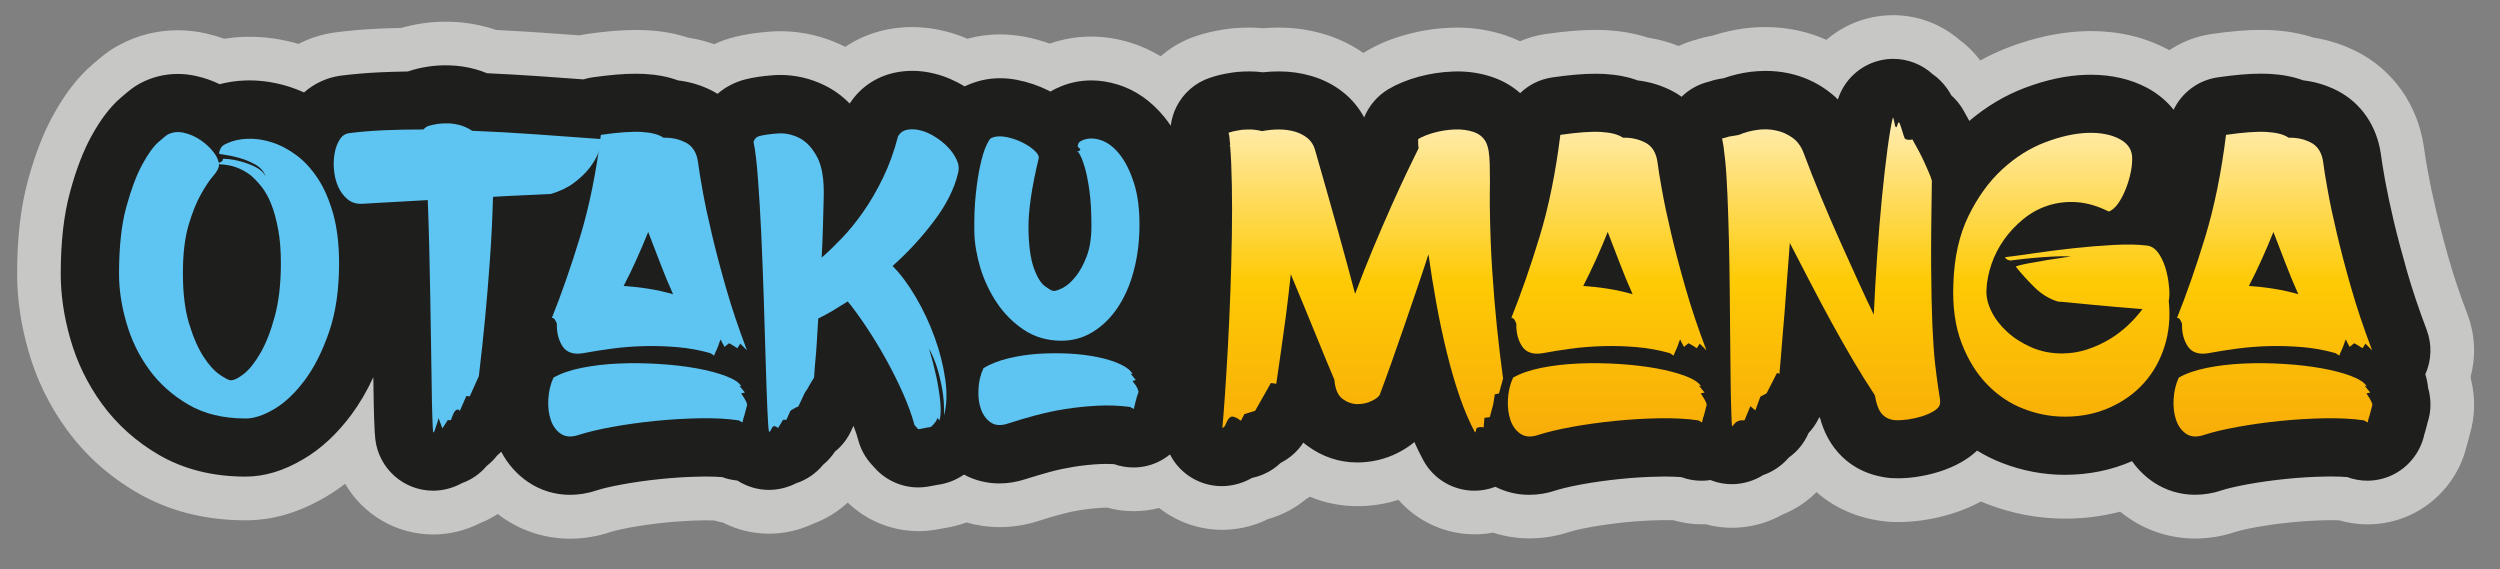 <?xml version="1.0" encoding="utf-8"?>
<!-- Generator: Adobe Illustrator 26.5.0, SVG Export Plug-In . SVG Version: 6.00 Build 0)  -->
<svg version="1.1" id="Calque_1" xmlns="http://www.w3.org/2000/svg" xmlns:xlink="http://www.w3.org/1999/xlink" x="0px" y="0px"
	 viewBox="0 0 344.46 78.45" style="enable-background:new 0 0 344.46 78.45;" xml:space="preserve">
<rect x="0" y="0" width="344.46" height="78.45" fill="#808080" stroke="none"/>
<style type="text/css">
	.st0{fill:#C7C7C6;}
	.st1{fill:#1E1E1C;}
	.st2{fill:#5EC4F1;}
	.st3{fill:url(#SVGID_1_);}
	.st4{fill:url(#SVGID_00000111170113643448123730000004050810640127533731_);}
	.st5{fill:url(#SVGID_00000039123325484426670340000009446855072899370914_);}
	.st6{fill:url(#SVGID_00000129169570069078707000000011374308308622377632_);}
	.st7{fill:url(#SVGID_00000130647159452914707710000002931649703221363586_);}
</style>
<path class="st0" d="M302.48,74.2c-3.27,0-6.43-0.96-9.11-2.78c-0.43-0.29-0.85-0.6-1.25-0.92c-2.43,0.64-4.97,0.96-7.59,0.96
	c-3.68,0-7.31-0.69-10.8-2.04c-0.26-0.1-0.53-0.21-0.79-0.32c-1.24,0.67-2.57,1.23-3.98,1.67c-1.28,0.4-2.67,0.72-4.1,0.92
	c-1.14,0.16-2.25,0.24-3.31,0.24c-0.49,0-0.96-0.02-1.42-0.05c-0.07,0-0.13-0.01-0.2-0.02c-3.73-0.37-7.02-1.76-9.64-4.05
	c-1.34,1.33-2.94,2.39-4.7,3.09c-2.12,1.19-4.5,1.82-6.93,1.82c-1.22,0-2.45-0.16-3.64-0.49c-0.18,0.01-0.36,0.01-0.53,0.01
	c-1.33,0-2.64-0.19-3.91-0.56c-0.35-0.02-0.72-0.02-1.11-0.02l-0.68,0.01c-1.58,0.03-3.26,0.13-4.93,0.3
	c-1.69,0.17-3.3,0.4-4.8,0.67c-1.76,0.32-2.57,0.57-2.78,0.63c-1.68,0.58-3.63,0.91-5.53,0.91c-1.71,0-3.42-0.27-5.04-0.79
	c-0.82,0.15-1.66,0.23-2.5,0.23c-4.09,0-7.9-1.77-10.53-4.75c-1.8,0.57-3.69,0.87-5.65,0.87c-2.27,0-4.49-0.44-6.56-1.3
	c-0.15,0.1-0.31,0.2-0.47,0.29c-1.5,1.26-3.25,2.2-5.12,2.74c-0.05,0.01-0.09,0.03-0.14,0.04c-2.46,1.22-4.77,1.49-6.34,1.49
	c-3.17,0-6.23-1.08-8.69-3.01c-1.13,0.29-2.3,0.44-3.49,0.44c-1.24,0-2.47-0.16-3.67-0.49c-0.01,0-0.03,0-0.04,0
	c-0.2,0-0.41,0.01-0.61,0.02c-0.98,0.05-1.97,0.15-2.91,0.3c-0.95,0.15-1.85,0.34-2.7,0.57c-1.11,0.3-2.16,0.61-3.14,0.93
	c-1.8,0.58-3.62,0.87-5.42,0.87c-1.55,0-3.09-0.22-4.57-0.65c-0.98,0.37-2,0.63-3.05,0.78l-0.04,0.01c-0.51,0.1-0.85,0.16-1.21,0.22
	c-0.82,0.13-1.56,0.19-2.31,0.19c-3.64,0-7.15-1.43-9.75-3.94c-1.37,1.28-2.99,2.27-4.76,2.92c-1.9,0.9-3.99,1.37-6.07,1.37
	c-2.21,0-4.38-0.52-6.35-1.52c-0.41-0.08-0.82-0.18-1.22-0.3c-0.35-0.02-0.72-0.02-1.11-0.02l-0.68,0.01
	c-1.58,0.03-3.26,0.13-4.93,0.3c-1.7,0.17-3.32,0.4-4.8,0.67c-1.71,0.32-2.53,0.55-2.8,0.64c-1.65,0.58-3.61,0.91-5.52,0.91
	c-3.27,0-6.42-0.96-9.11-2.77c-0.3-0.2-0.58-0.41-0.87-0.63c-0.76,0.49-1.58,0.92-2.42,1.25c-2.01,1.03-4.23,1.57-6.47,1.57
	c-5.13,0-9.69-2.78-12.14-6.99c-0.85,0.66-1.72,1.25-2.62,1.78c-3.72,2.2-7.35,3.26-11.08,3.26c-5.59,0-10.64-1.29-14.99-3.83
	c-3.87-2.25-7.13-5.18-9.69-8.71C6.78,55.87,5.01,52.22,3.9,48.3c-1.02-3.58-1.54-7.13-1.54-10.56c0-5,0.49-9.23,1.5-12.91
	c0.96-3.52,2.08-6.42,3.42-8.87c1.63-2.99,3.4-5.28,5.4-7.02c1.27-1.1,2.27-1.96,3.8-2.76c2.44-1.32,5.16-2.01,8.03-2.01
	c1.3,0,2.63,0.15,3.93,0.45c0.83,0.19,1.65,0.43,2.45,0.72c0.89-0.14,1.79-0.23,2.71-0.26c0.28-0.01,0.54-0.01,0.81-0.01
	c2.24,0,4.49,0.33,6.72,0.98c1.54-0.79,3.2-1.32,4.94-1.57c2-0.26,4.03-0.44,6.13-0.53c0.99-0.04,2.01-0.08,3.06-0.1
	c0.91-0.26,1.84-0.46,2.82-0.61c1.09-0.17,2.23-0.25,3.36-0.25c0.27,0,0.54,0.01,0.81,0.01c1.65,0.06,3.29,0.31,4.89,0.75
	c0.41,0.11,0.81,0.24,1.2,0.38c2.12,0.11,4.29,0.23,6.46,0.38c1.66,0.12,3.35,0.24,5.04,0.36c0.31-0.07,0.61-0.12,0.92-0.17
	c2.64-0.38,4.87-0.57,6.83-0.57c0.56,0,1.09,0.02,1.58,0.04c2.06,0.11,3.92,0.45,5.66,1.02c1.22,0.19,2.42,0.49,3.58,0.9
	c0.91-0.43,1.86-0.76,2.87-1.01c1.39-0.35,2.95-0.58,4.76-0.72c0.47-0.04,0.98-0.06,1.48-0.06c3.02,0,5.96,0.69,8.73,2.05
	c0.07,0.03,0.14,0.07,0.21,0.1c1.71-1.14,3.65-1.95,5.74-2.38c1.14-0.23,2.31-0.34,3.48-0.34c1.54,0,3.11,0.2,4.65,0.6
	c1,0.25,1.99,0.59,2.96,1.01c1.46-0.4,2.94-0.6,4.46-0.6c1.12,0,2.27,0.11,3.42,0.32c1.2,0.23,2.36,0.55,3.48,0.95
	c1.76-0.63,3.7-0.97,5.7-0.97c1.83,0,3.67,0.29,5.47,0.86c1.44,0.45,2.81,1.07,4.11,1.86c1.4-1.24,3.05-2.19,4.87-2.79
	c1.18-0.39,2.41-0.69,3.64-0.88c1.06-0.19,2.36-0.29,3.67-0.29c0.63,0,1.26,0.03,1.9,0.09c0.72-0.06,1.44-0.09,2.16-0.09
	c2.08,0,4.11,0.28,6.03,0.83c2.05,0.58,3.94,1.48,5.65,2.67c0.09-0.06,0.18-0.11,0.27-0.17c1.69-1.02,3.58-1.81,5.78-2.4
	c1.96-0.53,3.95-0.83,5.93-0.91c0.31-0.01,0.61-0.02,0.91-0.02c2.36,0,4.64,0.37,6.78,1.1c0.66,0.23,1.3,0.49,1.92,0.78
	c1.11-0.48,2.29-0.81,3.51-0.99c2.64-0.38,4.87-0.57,6.83-0.57c0.56,0,1.09,0.02,1.58,0.04c2.07,0.12,3.93,0.45,5.67,1.02
	c1.46,0.23,2.89,0.61,4.26,1.16c0.79-0.37,1.62-0.67,2.47-0.89c0.71-0.23,1.46-0.41,2.23-0.55c1.42-0.46,2.89-0.8,4.39-0.99
	c0.94-0.12,1.9-0.18,2.84-0.18c1.48,0,2.96,0.15,4.39,0.45c1.4,0.29,2.75,0.73,4.04,1.31c1.58-1.36,3.47-2.38,5.57-2.93
	c1.17-0.31,2.39-0.47,3.61-0.47c3.39,0,6.64,1.22,9.2,3.44c0.53,0.39,1.04,0.82,1.51,1.29c0.49,0.5,0.92,1,1.31,1.51
	c1.29-0.71,2.62-1.32,3.98-1.84c3.55-1.34,7.03-2.08,10.35-2.19c0.26-0.01,0.58-0.02,0.89-0.02c3.9,0,7.46,0.85,10.59,2.51
	c0.08,0.04,0.15,0.08,0.23,0.13c1.72-1.15,3.69-1.92,5.79-2.23c2.64-0.38,4.87-0.57,6.83-0.57c0.56,0,1.09,0.02,1.58,0.04
	c2.07,0.12,3.93,0.45,5.67,1.02c2.09,0.33,4.1,0.98,6,1.94c5.01,2.57,8.36,7.35,9.21,13.12c0.12,0.95,0.3,2.05,0.56,3.48
	c0.26,1.46,0.63,3.21,1.11,5.22c0.48,2.03,1.08,4.33,1.8,6.84c0.67,2.35,1.52,4.87,2.52,7.49c1.07,2.8,1.21,5.79,0.45,8.61
	c0.02,0.14,0.04,0.29,0.06,0.43c0.61,2.49,0.56,5.07-0.16,7.49c-0.1,0.43-0.21,0.84-0.33,1.25c-0.03,0.11-0.07,0.24-0.11,0.38
	c-0.99,4.17-3.86,7.7-7.74,9.51c-1.83,0.86-3.88,1.31-5.92,1.31c-1.33,0-2.64-0.19-3.91-0.56c-0.35-0.02-0.72-0.02-1.11-0.02
	l-0.68,0.01c-1.58,0.03-3.26,0.13-4.93,0.3c-1.69,0.17-3.3,0.4-4.8,0.67c-1.76,0.32-2.57,0.57-2.78,0.63
	C306.33,73.87,304.38,74.2,302.48,74.2z"/>
<path class="st1" d="M334.55,53.42c-0.06-0.63-0.19-1.25-0.38-1.85c0.86-1.9,0.95-4.1,0.18-6.15c-1.06-2.79-1.96-5.47-2.68-7.97
	c-0.74-2.6-1.38-4.99-1.88-7.12c-0.5-2.12-0.89-3.98-1.17-5.53c-0.28-1.57-0.47-2.74-0.59-3.67c-0.57-3.83-2.74-6.97-5.99-8.64
	c-1.47-0.75-3.05-1.23-4.69-1.42c-1.35-0.5-2.86-0.79-4.59-0.89c-0.39-0.02-0.8-0.03-1.24-0.03c-1.67,0-3.61,0.17-5.96,0.51
	c-2.69,0.39-4.94,2.11-6.07,4.46c-0.95-1.2-2.18-2.23-3.64-3.01c-2.25-1.2-4.86-1.81-7.76-1.81c-0.24,0-0.48,0-0.7,0.01
	c-2.65,0.08-5.48,0.69-8.41,1.8c-2.73,1.03-5.29,2.56-7.64,4.55c-0.27-0.51-0.55-1-0.82-1.48c-0.44-0.77-1-1.46-1.66-2.04
	c-0.33-0.62-0.8-1.32-1.52-2.05c-0.32-0.32-0.67-0.61-1.04-0.86c-1.47-1.35-3.43-2.12-5.43-2.12c-0.7,0-1.39,0.09-2.06,0.27
	c-2.65,0.71-4.76,2.73-5.58,5.33c-0.46-0.47-0.96-0.89-1.5-1.28c-1.6-1.15-3.39-1.94-5.31-2.34c-1.03-0.22-2.09-0.32-3.16-0.32
	c-0.69,0-1.39,0.05-2.08,0.13c-1.27,0.16-2.51,0.46-3.7,0.88c-0.73,0.1-1.4,0.26-2.01,0.47c-1.43,0.34-2.73,1.06-3.77,2.08
	c-0.43-0.31-0.88-0.58-1.36-0.83c-1.47-0.75-3.05-1.23-4.69-1.42c-1.35-0.5-2.86-0.79-4.59-0.89c-0.39-0.02-0.8-0.03-1.24-0.03
	c-1.67,0-3.61,0.17-5.96,0.51c-1.7,0.25-3.22,1.02-4.4,2.16c-1.08-0.96-2.37-1.71-3.84-2.21c-1.52-0.52-3.15-0.78-4.84-0.78
	c-0.22,0-0.44,0.01-0.67,0.02c-1.54,0.06-3.08,0.3-4.59,0.7c-1.65,0.45-3.05,1.03-4.26,1.75c-1.5,0.91-2.65,2.28-3.3,3.87
	c-0.7-1.3-1.64-2.45-2.8-3.39c-1.33-1.08-2.87-1.87-4.58-2.35c-1.38-0.4-2.85-0.6-4.37-0.6c-0.73,0-1.46,0.04-2.2,0.12
	c-0.63-0.08-1.25-0.12-1.86-0.12c-1.01,0-1.98,0.08-2.68,0.21c-0.93,0.14-1.85,0.36-2.74,0.66c-2.03,0.68-3.68,2.1-4.64,4.02
	c-0.41,0.82-0.66,1.7-0.78,2.59c-0.29-0.42-0.58-0.83-0.9-1.22c-1.8-2.19-3.95-3.69-6.37-4.44c-1.22-0.38-2.45-0.58-3.66-0.58
	c-1.46,0-2.87,0.28-4.14,0.8c-0.53,0.21-1.03,0.45-1.5,0.74c-0.1-0.05-0.2-0.11-0.31-0.16c-1.34-0.67-2.8-1.16-4.33-1.46
	c-0.78-0.15-1.57-0.22-2.32-0.22c-1.66,0-3.21,0.35-4.87,1.12c-1.31-0.79-2.68-1.38-4.06-1.73c-1.05-0.27-2.11-0.41-3.15-0.41
	c-0.78,0-1.55,0.08-2.29,0.23c-2.67,0.54-4.89,2.05-6.33,4.28c-1.02-1.04-2.18-1.88-3.46-2.51c-1.94-0.95-3.99-1.43-6.09-1.43
	c-0.34,0-0.69,0.01-1.03,0.04c-1.47,0.11-2.7,0.29-3.76,0.56c-1.47,0.37-2.78,1.05-3.87,2c-0.25-0.15-0.5-0.3-0.76-0.43
	c-1.47-0.75-3.05-1.23-4.69-1.42c-1.35-0.5-2.86-0.79-4.59-0.89c-0.39-0.02-0.8-0.03-1.24-0.03c-1.67,0-3.62,0.17-5.96,0.5
	c-0.42,0.06-0.83,0.16-1.24,0.28c-2.02-0.15-4.03-0.29-6-0.43c-2.45-0.17-4.89-0.31-7.28-0.42c-0.51-0.21-1.03-0.39-1.57-0.54
	c-1.15-0.32-2.33-0.5-3.5-0.54c-0.21-0.01-0.41-0.01-0.61-0.01c-0.83,0-1.66,0.06-2.45,0.18c-0.95,0.15-1.79,0.34-2.62,0.62
	c-0.05,0.02-0.1,0.03-0.14,0.05c-1.3,0.02-2.56,0.06-3.76,0.11c-1.92,0.09-3.76,0.24-5.54,0.47c-1.9,0.27-3.62,1.07-5.03,2.31
	c-0.67-0.31-1.35-0.57-2.04-0.79c-1.81-0.57-3.65-0.87-5.46-0.87c-0.2,0-0.39,0-0.59,0.01c-1.24,0.04-2.42,0.22-3.54,0.51
	c-1.01-0.49-2.07-0.86-3.17-1.11c-0.86-0.2-1.74-0.3-2.59-0.3c-1.86,0-3.63,0.45-5.23,1.32c-0.88,0.47-1.49,0.98-2.66,1.99
	c-1.45,1.25-2.78,3-4.06,5.35c-1.11,2.04-2.06,4.52-2.89,7.58c-0.86,3.16-1.29,6.86-1.29,11.32c0,2.87,0.44,5.87,1.31,8.91
	c0.92,3.24,2.38,6.25,4.34,8.95c2.07,2.85,4.71,5.22,7.85,7.05c3.42,2,7.45,3.01,11.96,3.01c2.63,0,5.25-0.79,8.02-2.43
	c2.41-1.42,4.62-3.48,6.57-6.11c1.12-1.51,2.13-3.23,3.02-5.15c0.01,0.43,0.01,0.86,0.02,1.27c0.02,1.77,0.05,3.25,0.09,4.43
	c0.06,1.81,0.12,2.46,0.17,2.88c0.49,4.02,3.91,7.05,7.96,7.05c1.37,0,2.76-0.37,3.97-1.04c1.32-0.47,2.49-1.28,3.39-2.35
	c0.55-0.43,1.04-0.92,1.47-1.47c0.19-0.16,0.38-0.33,0.55-0.51c0.9,1.71,2.17,3.14,3.74,4.2c1.69,1.14,3.68,1.74,5.74,1.74
	c1.24,0,2.54-0.22,3.67-0.61c0.58-0.19,1.67-0.49,3.56-0.83c1.63-0.3,3.41-0.55,5.28-0.74c1.83-0.19,3.68-0.3,5.48-0.33l0.74-0.01
	c0.82,0,1.57,0.03,2.24,0.08c0.67,0.25,1.37,0.4,2.08,0.47c1.29,0.83,2.8,1.29,4.35,1.29c1.3,0,2.59-0.32,3.75-0.91
	c1.46-0.48,2.75-1.36,3.72-2.55c0.63-0.52,1.18-1.13,1.63-1.81c0.99-0.79,1.77-1.81,2.29-2.99c0.09-0.2,0.18-0.39,0.27-0.57
	c0.28,0.72,0.5,1.37,0.65,1.95c0.32,1.23,0.95,2.38,1.8,3.33l0.52,0.57c1.52,1.68,3.69,2.64,5.95,2.64c0.42,0,0.85-0.03,1.31-0.11
	c0.31-0.05,0.6-0.1,0.95-0.17l0.28-0.06c1.34-0.16,2.62-0.64,3.76-1.43c1.48,0.8,3.14,1.22,4.87,1.22c1.17,0,2.38-0.19,3.57-0.58
	c1.07-0.34,2.21-0.68,3.41-1.01c1.06-0.29,2.18-0.52,3.33-0.71c1.15-0.18,2.35-0.31,3.57-0.37c0.3-0.01,0.59-0.02,0.89-0.02
	c0.35,0,0.7,0.01,1.04,0.03c0.86,0.3,1.77,0.46,2.67,0.46c1.14,0,2.25-0.24,3.29-0.71c0.64-0.29,1.22-0.66,1.75-1.09
	c0.32,0.63,0.71,1.22,1.19,1.74c1.52,1.67,3.68,2.63,5.94,2.63c0.9,0,2.51-0.17,4.17-1.13c0.21-0.04,0.43-0.1,0.63-0.16
	c1.24-0.36,2.38-1.02,3.31-1.91c1.27-0.64,2.35-1.6,3.13-2.8c0.19,0.16,0.38,0.32,0.58,0.46c2.02,1.49,4.38,2.28,6.81,2.28
	c1.98,0,3.86-0.44,5.58-1.3c0.87-0.44,1.65-0.94,2.33-1.51c0.39,0.88,0.8,1.71,1.22,2.49c1.4,2.6,4.11,4.21,7.06,4.21
	c0.98,0,1.95-0.18,2.88-0.54c1.43,0.73,3.02,1.11,4.66,1.11c1.24,0,2.54-0.22,3.67-0.61c0.58-0.19,1.67-0.48,3.55-0.83
	c1.65-0.3,3.43-0.55,5.28-0.74c1.83-0.19,3.68-0.3,5.48-0.33l0.74-0.01c0.82,0,1.57,0.03,2.24,0.08c0.89,0.33,1.83,0.5,2.78,0.5
	c0.41,0,0.82-0.03,1.23-0.1c0.28,0.11,0.57,0.21,0.86,0.29c0.68,0.19,1.38,0.28,2.09,0.28c1.52,0,3.02-0.44,4.31-1.25
	c1.37-0.47,2.6-1.32,3.54-2.42c1.2-0.85,2.14-2.01,2.72-3.37c0.53-0.56,0.98-1.19,1.32-1.87l0.17-0.33c0.03,0.05,0.07,0.1,0.1,0.15
	c0.5,1.82,1.28,3.32,2.34,4.56c1.8,2.12,4.3,3.39,7.36,3.69c0.33,0.02,0.67,0.03,1.02,0.03c0.78,0,1.62-0.06,2.47-0.18
	c1.1-0.16,2.17-0.4,3.16-0.71c1.18-0.37,2.28-0.84,3.26-1.42c0.75-0.44,1.42-0.94,2.02-1.51c1.1,0.68,2.25,1.25,3.45,1.71
	c2.79,1.08,5.69,1.63,8.62,1.63c3.31,0,6.43-0.63,9.28-1.88c0.8,1.13,1.78,2.1,2.93,2.88c1.69,1.14,3.68,1.75,5.75,1.75
	c1.24,0,2.54-0.22,3.67-0.61c0.58-0.19,1.67-0.48,3.55-0.83c1.65-0.3,3.43-0.55,5.28-0.74c1.83-0.19,3.68-0.3,5.48-0.33l0.74-0.01
	c0.82,0,1.57,0.03,2.24,0.08c0.89,0.33,1.83,0.5,2.78,0.5c1.16,0,2.33-0.26,3.38-0.75c2.29-1.07,3.96-3.18,4.48-5.66
	c0.05-0.15,0.1-0.3,0.14-0.44c0.11-0.38,0.21-0.76,0.3-1.16C334.99,56.69,335.01,55.04,334.55,53.42z"/>
<g>
	<path class="st2" d="M16.4,37.74c0-3.7,0.33-6.77,1-9.21c0.67-2.44,1.4-4.39,2.2-5.86c0.8-1.47,1.55-2.51,2.26-3.12
		c0.7-0.61,1.09-0.93,1.17-0.97c0.69-0.38,1.45-0.48,2.29-0.29c0.84,0.19,1.62,0.53,2.34,1.03c0.72,0.5,1.32,1.06,1.8,1.69
		c0.48,0.63,0.71,1.21,0.71,1.74c0,0.38-0.26,0.87-0.77,1.46c-0.51,0.59-1.09,1.44-1.71,2.55c-0.63,1.11-1.2,2.54-1.72,4.29
		c-0.51,1.75-0.77,3.95-0.77,6.58c0,2.78,0.29,5.11,0.86,6.98c0.57,1.87,1.23,3.37,1.97,4.52c0.74,1.14,1.48,1.96,2.2,2.46
		c0.72,0.5,1.22,0.76,1.49,0.8c0.46,0.04,1.08-0.25,1.86-0.86c0.78-0.61,1.55-1.58,2.32-2.92s1.42-3.02,1.97-5.06
		c0.55-2.04,0.83-4.47,0.83-7.29c0-1.75-0.12-3.3-0.37-4.63c-0.25-1.33-0.56-2.49-0.94-3.46c-0.38-0.97-0.83-1.78-1.34-2.43
		c-0.52-0.65-1.02-1.18-1.52-1.6c-1.26-0.95-2.65-1.45-4.17-1.49l-0.4-0.11l0.46-0.23c0.23-0.11,0.32-0.25,0.28-0.4
		c-0.04-0.04,0.19-0.04,0.69,0c0.49,0.04,1.08,0.14,1.74,0.32c0.67,0.17,1.33,0.42,2,0.74c0.67,0.32,1.15,0.75,1.46,1.29
		c-0.27-0.69-0.74-1.22-1.43-1.6c-0.69-0.38-1.4-0.68-2.14-0.89c-0.74-0.21-1.4-0.35-1.97-0.43c-0.57-0.08-0.86-0.13-0.86-0.17
		c0-0.19,0.07-0.43,0.2-0.71c0.13-0.29,0.43-0.52,0.89-0.71c0.8-0.38,1.74-0.59,2.83-0.63c1.09-0.04,2.2,0.12,3.35,0.49
		c1.14,0.36,2.27,0.95,3.37,1.77c1.11,0.82,2.1,1.9,2.97,3.23c0.88,1.33,1.58,2.97,2.12,4.89c0.53,1.93,0.8,4.18,0.8,6.78
		c0,3.62-0.46,6.77-1.37,9.43c-0.92,2.67-2.03,4.89-3.35,6.66c-1.32,1.77-2.72,3.1-4.2,3.98c-1.49,0.88-2.8,1.31-3.94,1.31
		c-3.09,0-5.73-0.64-7.92-1.92c-2.19-1.28-3.99-2.89-5.4-4.83s-2.45-4.09-3.12-6.43C16.73,42.12,16.4,39.88,16.4,37.74z"/>
	<path class="st2" d="M65.06,18.02c2.86,0.11,5.79,0.28,8.78,0.49c2.99,0.21,6.03,0.43,9.12,0.66c-0.08,0.53-0.25,1.15-0.51,1.86
		c-0.27,0.7-0.68,1.41-1.23,2.12c-0.55,0.71-1.26,1.38-2.12,2.03s-1.92,1.16-3.17,1.54c-1.45,0.08-2.84,0.14-4.17,0.2
		c-1.33,0.06-2.61,0.12-3.83,0.2c-0.08,2.9-0.22,5.8-0.43,8.72c-0.21,2.92-0.43,5.58-0.66,7.98c-0.27,2.78-0.55,5.45-0.86,8
		l-1.26,2.8l-0.46-0.06l-0.91,2.06c-0.04-0.07-0.1-0.13-0.17-0.17c-0.15-0.08-0.32,0-0.52,0.23c-0.08,0.08-0.19,0.31-0.34,0.69
		c-0.08,0.15-0.13,0.32-0.17,0.52h-0.46l-0.74,1.14l-0.52-1.43c-0.08,0.34-0.17,0.67-0.29,0.97c-0.08,0.27-0.15,0.5-0.23,0.71
		c-0.08,0.21-0.15,0.31-0.23,0.31c-0.04-0.31-0.08-1.03-0.11-2.17c-0.04-1.14-0.07-2.56-0.09-4.26c-0.02-1.7-0.05-3.61-0.09-5.75
		c-0.04-2.13-0.08-4.34-0.11-6.6c-0.04-2.27-0.09-4.54-0.14-6.81c-0.06-2.27-0.12-4.41-0.2-6.43c-2.59,0.15-4.62,0.27-6.09,0.34
		c-1.47,0.08-2.45,0.13-2.94,0.17c-0.8,0.04-1.48-0.17-2.03-0.63c-0.55-0.46-0.98-1.04-1.29-1.74c-0.31-0.7-0.5-1.47-0.57-2.29
		c-0.08-0.82-0.05-1.59,0.09-2.32c0.13-0.72,0.36-1.34,0.69-1.86c0.32-0.52,0.75-0.81,1.29-0.89c1.45-0.19,3.03-0.32,4.74-0.4
		c1.72-0.08,3.55-0.11,5.49-0.11c0.23-0.23,0.44-0.38,0.63-0.46c0.34-0.11,0.76-0.21,1.26-0.29c0.49-0.08,1.02-0.11,1.57-0.09
		c0.55,0.02,1.11,0.11,1.66,0.26C63.98,17.43,64.53,17.67,65.06,18.02z"/>
	<path class="st2" d="M102.57,54.9c0.11,0.19,0.21,0.38,0.29,0.57c0.08,0.19,0.1,0.32,0.06,0.4c-0.04,0.11-0.09,0.3-0.14,0.54
		c-0.06,0.25-0.12,0.51-0.2,0.77c-0.11,0.31-0.21,0.65-0.28,1.03l-0.52-0.29c-1.53-0.23-3.31-0.32-5.35-0.29
		c-2.04,0.04-4.1,0.16-6.18,0.37s-4.05,0.49-5.92,0.83c-1.87,0.34-3.39,0.71-4.58,1.09c-0.99,0.34-1.81,0.29-2.46-0.14
		c-0.65-0.44-1.12-1.08-1.4-1.92c-0.29-0.84-0.4-1.79-0.34-2.86c0.06-1.07,0.29-2.06,0.71-2.97c0.99-0.57,2.28-1.02,3.86-1.34
		c1.58-0.32,3.29-0.52,5.12-0.6c1.83-0.08,3.68-0.06,5.55,0.06c1.87,0.11,3.59,0.32,5.18,0.6c1.58,0.29,2.93,0.64,4.03,1.06
		c1.11,0.42,1.81,0.88,2.12,1.37c0.04,0.04,0.04,0.06,0,0.06c-0.04,0-0.08-0.02-0.11-0.06c-0.08,0-0.13-0.02-0.17-0.06l0.8,0.97
		l-0.52,0.11L102.57,54.9z M76.73,44.6c-0.08-0.19-0.16-0.37-0.26-0.54c-0.1-0.17-0.24-0.26-0.43-0.26
		c1.33-3.32,2.63-7.04,3.89-11.18c1.26-4.14,2.21-8.81,2.86-14.04c2.36-0.34,4.23-0.48,5.6-0.4c1.37,0.08,2.38,0.34,3.03,0.8
		c1.11-0.04,2.12,0.18,3.06,0.66c0.93,0.48,1.5,1.36,1.69,2.66c0.11,0.91,0.32,2.22,0.63,3.92c0.3,1.7,0.72,3.68,1.26,5.95
		c0.53,2.27,1.19,4.77,1.97,7.49c0.78,2.73,1.74,5.59,2.89,8.61l-0.46-0.46L102,47.35l-0.4,0.63l-0.63-0.4l-0.52-0.29l-0.63,0.51
		c-0.04-0.11-0.1-0.23-0.17-0.34c-0.11-0.15-0.23-0.38-0.34-0.69c-0.08,0.11-0.15,0.3-0.23,0.54c-0.08,0.25-0.17,0.51-0.29,0.77
		c-0.15,0.31-0.29,0.61-0.4,0.92l-0.51-0.34c-1.49-0.42-3-0.7-4.55-0.83c-1.54-0.13-3.07-0.18-4.58-0.14
		c-1.51,0.04-2.97,0.15-4.4,0.34c-1.43,0.19-2.76,0.4-3.98,0.63c-1.33,0.23-2.29-0.09-2.86-0.94C76.96,46.86,76.69,45.83,76.73,44.6
		z M85.93,39.4c1.18,0.08,2.35,0.21,3.52,0.4c1.16,0.19,2.26,0.44,3.29,0.74c-0.65-1.45-1.25-2.9-1.8-4.35
		c-0.55-1.45-1.1-2.86-1.63-4.23c-0.53,1.33-1.08,2.61-1.63,3.83C87.13,37.02,86.54,38.22,85.93,39.4z"/>
	<path class="st2" d="M132.02,23.79c-0.49,2.13-1.58,4.33-3.26,6.57c-1.68,2.25-3.6,4.35-5.78,6.29c1.11,1.11,2.17,2.54,3.2,4.29
		c1.03,1.75,1.9,3.6,2.6,5.55c0.71,1.94,1.19,3.87,1.46,5.77c0.27,1.91,0.21,3.56-0.17,4.98c0.04-1.33-0.05-2.56-0.26-3.69
		c-0.21-1.12-0.45-2.11-0.71-2.94c-0.31-0.95-0.67-1.81-1.09-2.57c0.42,1.41,0.76,2.74,1.03,4c0.23,1.11,0.4,2.2,0.51,3.29
		c0.11,1.09,0.08,1.96-0.11,2.6c-0.04-0.04-0.07-0.08-0.09-0.11c-0.02-0.04-0.05-0.08-0.09-0.11l-0.11-0.11
		c-0.08,0.27-0.19,0.48-0.34,0.63c-0.11,0.15-0.24,0.3-0.37,0.43c-0.13,0.13-0.24,0.2-0.32,0.2c-0.11,0-0.26,0.02-0.43,0.06
		c-0.17,0.04-0.35,0.08-0.54,0.11c-0.19,0.04-0.4,0.08-0.63,0.11l-0.52-0.57c-0.34-1.3-0.87-2.75-1.57-4.35
		c-0.71-1.6-1.51-3.2-2.4-4.8s-1.81-3.1-2.74-4.49c-0.94-1.39-1.76-2.53-2.49-3.4c-0.73,0.46-1.42,0.89-2.09,1.29
		c-0.67,0.4-1.33,0.75-1.97,1.06c-0.08,1.22-0.14,2.32-0.2,3.29c-0.06,0.97-0.12,1.82-0.2,2.54c-0.08,0.84-0.13,1.6-0.17,2.29
		c-0.08,0.15-0.17,0.31-0.28,0.46c-0.19,0.31-0.42,0.7-0.69,1.2c-0.11,0.11-0.24,0.31-0.37,0.57c-0.13,0.27-0.26,0.53-0.37,0.8
		c-0.15,0.31-0.31,0.63-0.46,0.97c-0.11,0.04-0.25,0.1-0.4,0.17c-0.11,0.08-0.25,0.15-0.4,0.23c-0.15,0.08-0.27,0.17-0.34,0.29
		c-0.04,0.08-0.08,0.16-0.11,0.26c-0.04,0.1-0.1,0.22-0.17,0.37c-0.08,0.15-0.15,0.32-0.23,0.52h-0.46l-0.69,1.14
		c-0.08-0.08-0.15-0.13-0.23-0.17c-0.15-0.08-0.27-0.11-0.34-0.11c-0.15,0.08-0.28,0.23-0.37,0.46c-0.1,0.23-0.2,0.34-0.31,0.34
		c-0.08-0.38-0.15-1.48-0.23-3.29c-0.08-1.81-0.15-4.02-0.23-6.63c-0.08-2.61-0.16-5.43-0.26-8.46c-0.1-3.03-0.21-5.97-0.34-8.81
		c-0.13-2.84-0.29-5.4-0.46-7.69s-0.37-3.96-0.6-5.03c0-0.11,0.06-0.27,0.2-0.46c0.13-0.19,0.35-0.32,0.66-0.4
		c0.61-0.15,1.42-0.27,2.43-0.34c1.01-0.08,2,0.12,2.97,0.6c0.97,0.48,1.8,1.35,2.49,2.63c0.69,1.28,0.99,3.17,0.91,5.69
		c-0.04,1.37-0.08,2.74-0.11,4.12c-0.04,1.37-0.1,2.73-0.17,4.06c0.84-0.72,1.76-1.61,2.77-2.66c1.01-1.05,2-2.27,2.97-3.66
		c0.97-1.39,1.88-2.95,2.72-4.69c0.84-1.73,1.52-3.63,2.06-5.69c0.27-0.49,0.69-0.8,1.26-0.91c0.57-0.11,1.19-0.09,1.86,0.09
		c0.67,0.17,1.33,0.47,2,0.89c0.67,0.42,1.26,0.9,1.77,1.43c0.51,0.53,0.91,1.12,1.2,1.74S132.17,23.22,132.02,23.79z"/>
	<path class="st2" d="M134.25,32.08c-0.04-1.98,0.03-3.76,0.2-5.35c0.17-1.58,0.38-2.93,0.63-4.03c0.25-1.1,0.51-1.97,0.8-2.6
		c0.29-0.63,0.51-0.98,0.66-1.06c0.57-0.27,1.26-0.32,2.06-0.17c0.8,0.15,1.54,0.4,2.23,0.74c0.69,0.34,1.26,0.72,1.71,1.14
		c0.46,0.42,0.65,0.78,0.57,1.09c-0.95,3.96-1.42,7.14-1.4,9.52s0.26,4.22,0.72,5.52c0.46,1.3,0.98,2.15,1.57,2.57
		c0.59,0.42,0.96,0.63,1.12,0.63c0.27,0.04,0.7-0.1,1.29-0.4c0.59-0.3,1.18-0.82,1.77-1.54c0.59-0.72,1.1-1.66,1.54-2.8
		c0.44-1.14,0.66-2.55,0.66-4.23c0-1.98-0.1-3.63-0.29-4.95c-0.19-1.32-0.4-2.35-0.63-3.12c-0.27-0.91-0.55-1.6-0.86-2.06
		l-0.23-0.06c0.11-0.04,0.21-0.08,0.29-0.11c0.15-0.08,0.21-0.17,0.17-0.29c-0.04-0.04-0.11-0.1-0.2-0.17
		c-0.1-0.08-0.14-0.15-0.14-0.23c0-0.08,0.04-0.2,0.11-0.37c0.08-0.17,0.27-0.31,0.57-0.43c0.72-0.31,1.54-0.32,2.46-0.03
		c0.91,0.29,1.77,0.91,2.57,1.89c0.8,0.97,1.48,2.31,2.03,4c0.55,1.7,0.81,3.78,0.77,6.26c-0.04,2.13-0.31,4.15-0.83,6.03
		c-0.51,1.89-1.25,3.54-2.2,4.95c-0.95,1.41-2.11,2.53-3.46,3.35c-1.35,0.82-2.85,1.21-4.49,1.17c-1.87-0.04-3.53-0.54-4.98-1.52
		c-1.45-0.97-2.67-2.19-3.66-3.66c-0.99-1.47-1.75-3.07-2.29-4.8C134.58,35.24,134.29,33.61,134.25,32.08z M135.51,50.72
		c0.95-0.57,2.09-1.02,3.4-1.34c1.31-0.32,2.69-0.53,4.12-0.63c1.43-0.09,2.86-0.1,4.29-0.03c1.43,0.08,2.74,0.24,3.94,0.49
		c1.2,0.25,2.23,0.57,3.09,0.97c0.86,0.4,1.42,0.85,1.69,1.34h-0.11c-0.04,0-0.1-0.02-0.17-0.06l0.74,0.91l-0.46,0.11
		c0.15,0.23,0.3,0.44,0.46,0.63c0.11,0.19,0.21,0.38,0.29,0.57c0.08,0.19,0.09,0.32,0.06,0.4c-0.11,0.27-0.25,0.7-0.4,1.31
		c-0.08,0.31-0.15,0.63-0.23,0.97l-0.52-0.29c-1.49-0.19-2.98-0.25-4.49-0.17c-1.51,0.08-2.98,0.23-4.43,0.46
		c-1.45,0.23-2.84,0.53-4.17,0.89c-1.33,0.36-2.59,0.73-3.77,1.12c-0.95,0.31-1.73,0.25-2.34-0.17c-0.61-0.42-1.06-1.03-1.34-1.83
		c-0.29-0.8-0.4-1.72-0.34-2.74C134.85,52.61,135.09,51.64,135.51,50.72z"/>
</g>
<g>
	<linearGradient id="SVGID_1_" gradientUnits="userSpaceOnUse" x1="187.744" y1="17.456" x2="187.744" y2="60.121">
		<stop  offset="0" style="stop-color:#FFEBA9"/>
		<stop  offset="0.5" style="stop-color:#FECA05"/>
		<stop  offset="1" style="stop-color:#F8AD08"/>
	</linearGradient>
	<path class="st3" d="M205.27,28.31c0.04,3.2,0.15,6.22,0.34,9.06c0.19,2.84,0.4,5.37,0.63,7.58c0.27,2.59,0.55,5,0.86,7.21
		l-0.57,2.06l-0.57,0.11l-0.23,1.43l-0.46,1.71l-0.74,0.11l-0.11,1.32c-0.11-0.04-0.23-0.06-0.34-0.06c-0.23,0-0.42,0.04-0.57,0.11
		c-0.08,0.04-0.12,0.14-0.14,0.32c-0.02,0.17-0.07,0.28-0.14,0.31c-0.76-1.41-1.47-3.06-2.12-4.95c-0.65-1.89-1.24-3.92-1.77-6.09
		c-0.53-2.17-1.01-4.41-1.43-6.72c-0.42-2.31-0.78-4.57-1.09-6.78c-0.49,1.53-1.04,3.15-1.63,4.89c-0.59,1.74-1.18,3.46-1.77,5.17
		c-0.59,1.72-1.17,3.37-1.74,4.98s-1.09,3.01-1.54,4.23c-0.11,0.31-0.48,0.61-1.09,0.91c-0.61,0.31-1.28,0.46-2,0.46
		s-1.41-0.24-2.06-0.71c-0.65-0.48-1.03-1.36-1.14-2.66c-0.34-0.8-0.73-1.73-1.17-2.8c-0.44-1.07-0.91-2.23-1.43-3.49
		c-0.52-1.26-1.06-2.58-1.63-3.98c-0.57-1.39-1.16-2.81-1.77-4.26c-0.23,2.17-0.47,4.17-0.71,6.01c-0.25,1.83-0.47,3.41-0.66,4.74
		c-0.23,1.56-0.44,3.01-0.63,4.35l-0.74-0.11l-2.17,3.83l-1.49,0.46l-0.46,0.91c-0.19-0.11-0.36-0.23-0.51-0.34
		c-0.15-0.08-0.32-0.14-0.49-0.2c-0.17-0.06-0.32-0.05-0.43,0.03c-0.23,0.11-0.43,0.39-0.6,0.83s-0.35,0.66-0.54,0.66
		c0.11-1.18,0.24-2.75,0.37-4.72c0.13-1.96,0.27-4.15,0.4-6.55c0.13-2.4,0.25-4.92,0.34-7.55c0.1-2.63,0.16-5.18,0.2-7.66
		c0.04-2.48,0.04-4.78,0-6.92c-0.04-2.13-0.11-3.91-0.23-5.32c0-0.04-0.04-0.1-0.11-0.17c0.04,0,0.07-0.02,0.11-0.06
		c-0.04-0.34-0.07-0.66-0.09-0.94s-0.07-0.54-0.14-0.77c0.46-0.15,0.93-0.27,1.43-0.34c0.42-0.08,0.91-0.11,1.46-0.11
		c0.55,0,1.13,0.08,1.74,0.23c0.76-0.15,1.53-0.23,2.32-0.23c0.78,0,1.5,0.1,2.17,0.29s1.25,0.49,1.75,0.89
		c0.49,0.4,0.84,0.92,1.03,1.57c1.14,3.97,2.2,7.69,3.17,11.18c0.97,3.49,1.76,6.4,2.37,8.72c0.8-2.13,1.63-4.23,2.49-6.29
		c0.86-2.06,1.69-3.98,2.49-5.77c0.8-1.79,1.53-3.38,2.2-4.78c0.67-1.39,1.19-2.47,1.57-3.23c-0.04-0.27-0.06-0.49-0.06-0.69
		c0-0.19,0-0.38,0-0.57c0.57-0.34,1.32-0.64,2.23-0.89c0.91-0.25,1.85-0.39,2.8-0.43c0.95-0.04,1.82,0.08,2.6,0.34
		c0.78,0.27,1.34,0.73,1.69,1.37c0.19,0.38,0.32,0.82,0.4,1.32c0.08,0.5,0.12,1.09,0.14,1.77c0.02,0.69,0.03,1.49,0.03,2.4
		C205.27,25.96,205.27,27.05,205.27,28.31z"/>
	
		<linearGradient id="SVGID_00000150813604005594953630000009307698963882583741_" gradientUnits="userSpaceOnUse" x1="221.441" y1="17.456" x2="221.441" y2="60.121">
		<stop  offset="0" style="stop-color:#FFEBA9"/>
		<stop  offset="0.5" style="stop-color:#FECA05"/>
		<stop  offset="1" style="stop-color:#F8AD08"/>
	</linearGradient>
	<path style="fill:url(#SVGID_00000150813604005594953630000009307698963882583741_);" d="M234.78,54.9
		c0.11,0.19,0.21,0.38,0.29,0.57c0.08,0.19,0.1,0.32,0.06,0.4c-0.04,0.11-0.09,0.3-0.14,0.54c-0.06,0.25-0.12,0.51-0.2,0.77
		c-0.11,0.31-0.21,0.65-0.28,1.03l-0.52-0.29c-1.53-0.23-3.31-0.32-5.35-0.29c-2.04,0.04-4.1,0.16-6.18,0.37
		c-2.08,0.21-4.05,0.49-5.92,0.83c-1.87,0.34-3.39,0.71-4.57,1.09c-0.99,0.34-1.81,0.29-2.46-0.14c-0.65-0.44-1.12-1.08-1.4-1.92
		c-0.29-0.84-0.4-1.79-0.34-2.86c0.06-1.07,0.29-2.06,0.71-2.97c0.99-0.57,2.28-1.02,3.86-1.34c1.58-0.32,3.29-0.52,5.12-0.6
		c1.83-0.08,3.68-0.06,5.55,0.06c1.87,0.11,3.59,0.32,5.18,0.6c1.58,0.29,2.93,0.64,4.03,1.06c1.11,0.42,1.81,0.88,2.12,1.37
		c0.04,0.04,0.04,0.06,0,0.06c-0.04,0-0.08-0.02-0.11-0.06c-0.08,0-0.13-0.02-0.17-0.06l0.8,0.97l-0.52,0.11L234.78,54.9z
		 M208.93,44.6c-0.08-0.19-0.16-0.37-0.26-0.54c-0.1-0.17-0.24-0.26-0.43-0.26c1.33-3.32,2.63-7.04,3.89-11.18
		c1.26-4.14,2.21-8.81,2.86-14.04c2.36-0.34,4.23-0.48,5.6-0.4c1.37,0.08,2.38,0.34,3.03,0.8c1.11-0.04,2.12,0.18,3.06,0.66
		c0.93,0.48,1.5,1.36,1.69,2.66c0.11,0.91,0.32,2.22,0.63,3.92c0.3,1.7,0.72,3.68,1.26,5.95c0.53,2.27,1.19,4.77,1.97,7.49
		c0.78,2.73,1.74,5.59,2.89,8.61l-0.46-0.46l-0.46-0.46l-0.4,0.63l-0.63-0.4l-0.52-0.29l-0.63,0.51c-0.04-0.11-0.1-0.23-0.17-0.34
		c-0.11-0.15-0.23-0.38-0.34-0.69c-0.08,0.11-0.15,0.3-0.23,0.54c-0.08,0.25-0.17,0.51-0.29,0.77c-0.15,0.31-0.29,0.61-0.4,0.92
		l-0.51-0.34c-1.49-0.42-3-0.7-4.55-0.83c-1.54-0.13-3.07-0.18-4.58-0.14c-1.51,0.04-2.97,0.15-4.4,0.34
		c-1.43,0.19-2.76,0.4-3.97,0.63c-1.33,0.23-2.29-0.09-2.86-0.94C209.16,46.86,208.89,45.83,208.93,44.6z M218.14,39.4
		c1.18,0.08,2.35,0.21,3.52,0.4c1.16,0.19,2.26,0.44,3.29,0.74c-0.65-1.45-1.25-2.9-1.8-4.35c-0.55-1.45-1.1-2.86-1.63-4.23
		c-0.53,1.33-1.08,2.61-1.63,3.83C219.33,37.02,218.75,38.22,218.14,39.4z"/>
	
		<linearGradient id="SVGID_00000157276542917310473550000012919929007544693937_" gradientUnits="userSpaceOnUse" x1="252.306" y1="17.456" x2="252.306" y2="60.121">
		<stop  offset="0" style="stop-color:#FFEBA9"/>
		<stop  offset="0.5" style="stop-color:#FECA05"/>
		<stop  offset="1" style="stop-color:#F8AD08"/>
	</linearGradient>
	<path style="fill:url(#SVGID_00000157276542917310473550000012919929007544693937_);" d="M266.08,36.6
		c0.02,3.24,0.08,5.97,0.17,8.18c0.1,2.21,0.22,3.97,0.37,5.29s0.29,2.35,0.4,3.12c0.11,0.76,0.2,1.33,0.26,1.69
		c0.06,0.36,0.05,0.68-0.03,0.94c-0.11,0.31-0.4,0.59-0.86,0.86s-0.99,0.5-1.6,0.69c-0.61,0.19-1.25,0.33-1.92,0.43
		c-0.67,0.09-1.27,0.12-1.8,0.09c-0.76-0.08-1.36-0.37-1.8-0.89c-0.44-0.51-0.75-1.36-0.94-2.54c-0.99-1.49-1.99-3.09-3-4.8
		c-1.01-1.72-2.01-3.48-3-5.29c-0.99-1.81-1.96-3.64-2.92-5.49c-0.95-1.85-1.89-3.65-2.8-5.4c-0.19,2.33-0.36,4.57-0.51,6.72
		c-0.15,2.15-0.31,4.07-0.46,5.75c-0.15,1.98-0.31,3.83-0.46,5.55l-0.34-0.11l-1.43,2.8l-0.86,0.46l-0.69,1.89l-0.69-0.57l-0.8,1.94
		h-0.4c-0.11,0-0.23,0.02-0.34,0.06c-0.11,0.04-0.21,0.08-0.29,0.11c-0.19,0.11-0.42,0.34-0.69,0.69c-0.04-0.31-0.08-1.04-0.11-2.2
		c-0.04-1.16-0.07-2.6-0.09-4.32c-0.02-1.72-0.04-3.65-0.06-5.8c-0.02-2.15-0.04-4.36-0.06-6.6c-0.02-2.25-0.06-4.49-0.11-6.72
		c-0.06-2.23-0.12-4.29-0.2-6.18c-0.08-1.89-0.18-3.52-0.32-4.89s-0.28-2.36-0.43-2.97c0.19-0.04,0.4-0.1,0.63-0.17
		c0.19-0.08,0.44-0.13,0.74-0.17c0.31-0.04,0.63-0.1,0.97-0.17c0.8-0.34,1.65-0.57,2.54-0.69s1.75-0.09,2.57,0.09
		c0.82,0.17,1.57,0.51,2.26,1c0.69,0.5,1.2,1.2,1.54,2.12c0.72,1.94,1.52,3.95,2.37,6.01c0.86,2.06,1.72,4.07,2.6,6.03
		c0.88,1.96,1.71,3.82,2.52,5.58c0.8,1.75,1.52,3.3,2.17,4.63c0.11-2.55,0.27-5.24,0.46-8.06c0.19-2.82,0.41-5.5,0.66-8.03
		c0.25-2.53,0.5-4.79,0.77-6.78c0.27-1.98,0.51-3.41,0.74-4.29c0.08,0.08,0.14,0.3,0.2,0.66c0.06,0.36,0.12,0.58,0.2,0.66
		c0.08,0.08,0.15-0.03,0.23-0.31c0.08-0.29,0.15-0.39,0.23-0.32c0.04,0.04,0.09,0.16,0.17,0.37c0.08,0.21,0.15,0.45,0.23,0.71
		c0.08,0.27,0.15,0.52,0.23,0.74c0.08,0.23,0.13,0.36,0.17,0.4c0.11,0.11,0.32,0.17,0.63,0.17c0.15,0,0.29-0.02,0.4-0.06
		c0.3,0.53,0.61,1.09,0.91,1.66c0.27,0.5,0.53,1.04,0.8,1.63c0.27,0.59,0.53,1.21,0.8,1.86l0.17,0.52
		C266.11,29.43,266.06,33.36,266.08,36.6z"/>
	
		<linearGradient id="SVGID_00000135686124743707155670000006170654221191254961_" gradientUnits="userSpaceOnUse" x1="284.022" y1="17.456" x2="284.022" y2="60.121">
		<stop  offset="0" style="stop-color:#FFEBA9"/>
		<stop  offset="0.5" style="stop-color:#FECA05"/>
		<stop  offset="1" style="stop-color:#F8AD08"/>
	</linearGradient>
	<path style="fill:url(#SVGID_00000135686124743707155670000006170654221191254961_);" d="M298.82,41.46
		c0.23,2.21,0.04,4.29-0.57,6.23c-0.61,1.94-1.55,3.63-2.83,5.06c-1.28,1.43-2.85,2.56-4.72,3.4c-1.87,0.84-3.93,1.26-6.18,1.26
		c-1.94,0-3.85-0.36-5.72-1.09c-1.87-0.72-3.54-1.84-5-3.35c-1.47-1.51-2.64-3.4-3.52-5.69c-0.88-2.29-1.26-4.99-1.14-8.12
		c0.11-3.66,0.81-6.8,2.09-9.41c1.28-2.61,2.83-4.75,4.66-6.43c1.83-1.68,3.8-2.92,5.92-3.72c2.12-0.8,4.06-1.23,5.83-1.29
		c1.77-0.06,3.25,0.23,4.43,0.86c1.18,0.63,1.75,1.55,1.71,2.77c0,0.65-0.09,1.34-0.26,2.09c-0.17,0.74-0.4,1.47-0.69,2.17
		c-0.29,0.7-0.62,1.32-1,1.86c-0.38,0.53-0.8,0.9-1.26,1.09c-1.53-0.76-2.99-1.19-4.4-1.29c-1.41-0.1-2.74,0.06-3.98,0.46
		c-1.24,0.4-2.37,1.02-3.4,1.86c-1.03,0.84-1.92,1.78-2.66,2.83c-0.74,1.05-1.33,2.18-1.74,3.4c-0.42,1.22-0.65,2.42-0.69,3.6
		c-0.04,0.91,0.19,1.88,0.69,2.89c0.49,1.01,1.21,1.94,2.14,2.8c0.93,0.86,2.04,1.57,3.32,2.14c1.28,0.57,2.7,0.86,4.26,0.86
		c1.18,0,2.32-0.18,3.43-0.54c1.11-0.36,2.13-0.83,3.09-1.4c0.95-0.57,1.81-1.22,2.57-1.94c0.76-0.72,1.43-1.47,2-2.23
		c-1.03-0.08-2.2-0.17-3.52-0.29c-1.32-0.11-2.55-0.23-3.72-0.34c-1.16-0.11-2.15-0.21-2.97-0.29c-0.82-0.08-1.29-0.11-1.4-0.11
		c-1.18-0.34-2.27-1-3.26-1.97c-0.99-0.97-1.85-1.92-2.57-2.83c-0.08-0.07,0.52-0.24,1.8-0.49c1.28-0.25,3.21-0.56,5.8-0.94
		c-0.84-0.04-1.74-0.03-2.72,0.03c-0.97,0.06-1.87,0.12-2.69,0.2c-0.82,0.08-1.51,0.15-2.09,0.23c-0.57,0.08-0.88,0.11-0.91,0.11
		c-0.42-0.11-0.65-0.27-0.69-0.46c0.95-0.11,2.28-0.3,3.97-0.54c1.7-0.25,3.5-0.48,5.4-0.69c1.91-0.21,3.77-0.36,5.6-0.46
		c1.83-0.1,3.37-0.07,4.63,0.09c0.57,0.08,1.07,0.4,1.49,0.97c0.42,0.57,0.75,1.26,1,2.06c0.25,0.8,0.41,1.62,0.49,2.46
		C298.95,40.18,298.93,40.89,298.82,41.46z"/>
	
		<linearGradient id="SVGID_00000039117108639761569430000014557514864409617280_" gradientUnits="userSpaceOnUse" x1="313.161" y1="17.456" x2="313.161" y2="60.121">
		<stop  offset="0" style="stop-color:#FFEBA9"/>
		<stop  offset="0.5" style="stop-color:#FECA05"/>
		<stop  offset="1" style="stop-color:#F8AD08"/>
	</linearGradient>
	<path style="fill:url(#SVGID_00000039117108639761569430000014557514864409617280_);" d="M326.5,54.9
		c0.11,0.19,0.21,0.38,0.29,0.57c0.08,0.19,0.1,0.32,0.06,0.4c-0.04,0.11-0.09,0.3-0.14,0.54c-0.06,0.25-0.12,0.51-0.2,0.77
		c-0.11,0.31-0.21,0.65-0.28,1.03l-0.52-0.29c-1.53-0.23-3.31-0.32-5.35-0.29c-2.04,0.04-4.1,0.16-6.18,0.37s-4.05,0.49-5.92,0.83
		c-1.87,0.34-3.39,0.71-4.57,1.09c-0.99,0.34-1.81,0.29-2.46-0.14c-0.65-0.44-1.12-1.08-1.4-1.92c-0.29-0.84-0.4-1.79-0.34-2.86
		c0.06-1.07,0.29-2.06,0.71-2.97c0.99-0.57,2.28-1.02,3.86-1.34c1.58-0.32,3.29-0.52,5.12-0.6c1.83-0.08,3.68-0.06,5.55,0.06
		c1.87,0.11,3.59,0.32,5.18,0.6c1.58,0.29,2.93,0.64,4.03,1.06c1.11,0.42,1.81,0.88,2.12,1.37c0.04,0.04,0.04,0.06,0,0.06
		c-0.04,0-0.08-0.02-0.11-0.06c-0.08,0-0.13-0.02-0.17-0.06l0.8,0.97l-0.52,0.11L326.5,54.9z M300.65,44.6
		c-0.08-0.19-0.16-0.37-0.26-0.54c-0.1-0.17-0.24-0.26-0.43-0.26c1.33-3.32,2.63-7.04,3.89-11.18c1.26-4.14,2.21-8.81,2.86-14.04
		c2.36-0.34,4.23-0.48,5.6-0.4c1.37,0.08,2.38,0.34,3.03,0.8c1.11-0.04,2.12,0.18,3.06,0.66c0.93,0.48,1.5,1.36,1.69,2.66
		c0.11,0.91,0.32,2.22,0.63,3.92c0.3,1.7,0.72,3.68,1.26,5.95c0.53,2.27,1.19,4.77,1.97,7.49c0.78,2.73,1.74,5.59,2.89,8.61
		l-0.46-0.46l-0.46-0.46l-0.4,0.63l-0.63-0.4l-0.52-0.29l-0.63,0.51c-0.04-0.11-0.1-0.23-0.17-0.34c-0.11-0.15-0.23-0.38-0.34-0.69
		c-0.08,0.11-0.15,0.3-0.23,0.54c-0.08,0.25-0.17,0.51-0.29,0.77c-0.15,0.31-0.29,0.61-0.4,0.92l-0.51-0.34
		c-1.49-0.42-3-0.7-4.55-0.83c-1.54-0.13-3.07-0.18-4.58-0.14s-2.97,0.15-4.4,0.34c-1.43,0.19-2.76,0.4-3.97,0.63
		c-1.33,0.23-2.29-0.09-2.86-0.94C300.88,46.86,300.61,45.83,300.65,44.6z M309.86,39.4c1.18,0.08,2.35,0.21,3.52,0.4
		c1.16,0.19,2.26,0.44,3.29,0.74c-0.65-1.45-1.25-2.9-1.8-4.35c-0.55-1.45-1.1-2.86-1.63-4.23c-0.53,1.33-1.08,2.61-1.63,3.83
		C311.05,37.02,310.47,38.22,309.86,39.4z"/>
</g>
</svg>
